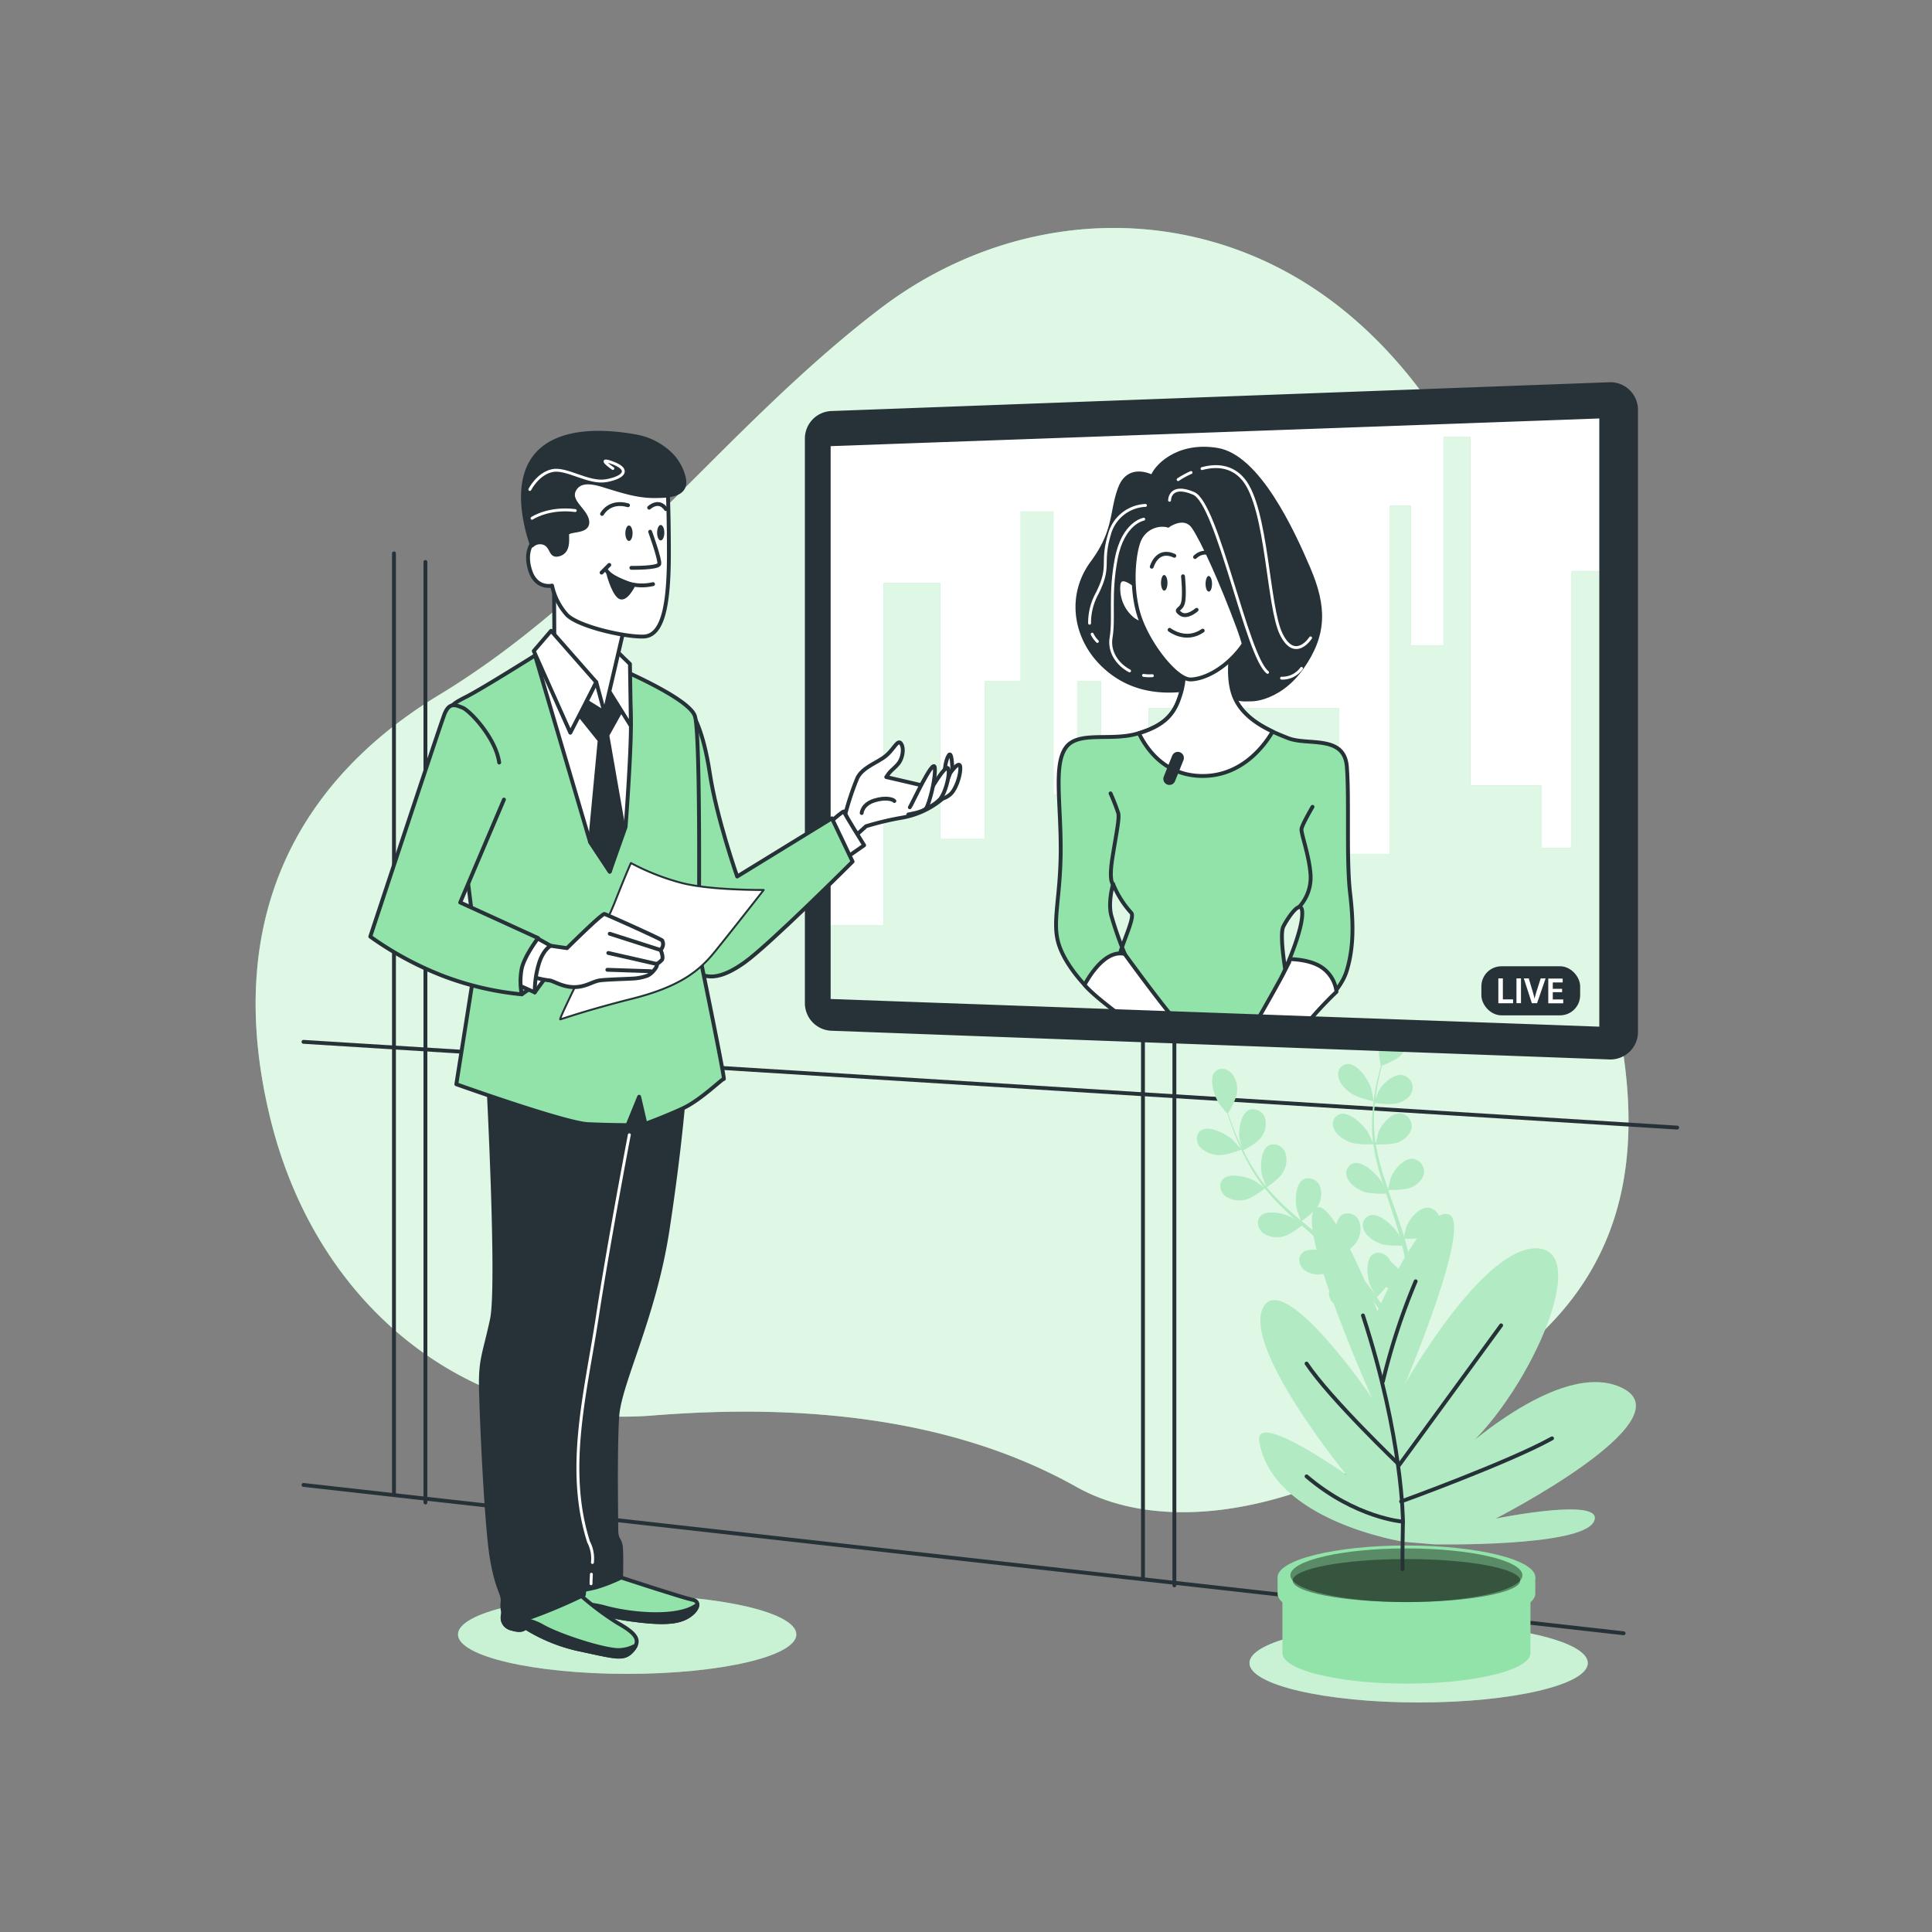 <svg xmlns="http://www.w3.org/2000/svg" xmlns:xlink="http://www.w3.org/1999/xlink" viewBox="0 0 500 500"><rect x="0" y="0" width="500" height="500" fill="#808080" stroke="none"/><defs><clipPath id="freepik--clip-path--inject-81"><polygon points="414.4 266.22 214.47 259.02 214.47 114.98 414.4 107.78 414.4 266.22" style="fill:#fff;stroke:#263238;stroke-linecap:round;stroke-linejoin:round"></polygon></clipPath></defs><g id="freepik--background-simple--inject-81"><path d="M403.74,194.41a389.52,389.52,0,0,0-9.91-40.47c-12.06-38.5-36.07-77.46-77.31-90.56-30.43-9.67-63.3-3-89,16.69-40.34,30.88-69.7,73-113.85,99.76-36.86,22.34-56.16,58.42-43.76,109.42S123.67,370,169,366.32c37.66-3,77,.21,109.57,18.48,29.08,16.33,80.48,2.15,123-42.48,24.77-26,22.37-59.06,14.3-90C410.85,233.29,407.6,213.77,403.74,194.41Z" style="fill:#92E3A9"></path><path d="M403.74,194.41a389.52,389.52,0,0,0-9.91-40.47c-12.06-38.5-36.07-77.46-77.31-90.56-30.43-9.67-63.3-3-89,16.69-40.34,30.88-69.7,73-113.85,99.76-36.86,22.34-56.16,58.42-43.76,109.42S123.67,370,169,366.32c37.66-3,77,.21,109.57,18.48,29.08,16.33,80.48,2.15,123-42.48,24.77-26,22.37-59.06,14.3-90C410.85,233.29,407.6,213.77,403.74,194.41Z" style="fill:#fff;opacity:0.7"></path></g><g id="freepik--Wall--inject-81"><line x1="101.96" y1="143.21" x2="101.96" y2="386.62" style="fill:none;stroke:#263238;stroke-linecap:round;stroke-linejoin:round"></line><line x1="110.1" y1="145.43" x2="110.1" y2="388.84" style="fill:none;stroke:#263238;stroke-linecap:round;stroke-linejoin:round"></line><line x1="295.8" y1="164.67" x2="295.8" y2="408.07" style="fill:none;stroke:#263238;stroke-linecap:round;stroke-linejoin:round"></line><line x1="303.93" y1="166.88" x2="303.93" y2="410.29" style="fill:none;stroke:#263238;stroke-linecap:round;stroke-linejoin:round"></line><line x1="78.54" y1="384.3" x2="420.19" y2="422.69" style="fill:none;stroke:#263238;stroke-linecap:round;stroke-linejoin:round"></line><line x1="78.54" y1="269.63" x2="434.05" y2="291.82" style="fill:none;stroke:#263238;stroke-linecap:round;stroke-linejoin:round"></line></g><g id="freepik--Plants--inject-81"><ellipse cx="367.14" cy="430.39" rx="43.78" ry="10.21" style="fill:#92E3A9"></ellipse><ellipse cx="367.14" cy="430.39" rx="43.78" ry="10.21" style="fill:#fff;opacity:0.5"></ellipse><path d="M331.89,411v16.8c0,4.38,14.37,7.92,32.1,7.92s32.09-3.54,32.09-7.92V411Z" style="fill:#92E3A9"></path><path d="M392.55,408.2c-5.83-2.39-16.44-4-28.56-4s-22.73,1.6-28.57,4h-4.78v4.24c0,4.55,14.93,8.23,33.35,8.23s33.34-3.68,33.34-8.23V408.2Z" style="fill:#92E3A9"></path><ellipse cx="363.99" cy="408.2" rx="33.35" ry="8.23" style="fill:#92E3A9"></ellipse><path d="M394,407.68c0,3.83-13.45,6.94-30,6.94s-30.05-3.11-30.05-6.94,13.45-6.95,30.05-6.95S394,403.84,394,407.68Z" style="opacity:0.39"></path><ellipse cx="363.99" cy="409.05" rx="29.45" ry="5.57" style="opacity:0.39"></ellipse><path d="M355.5,285s-.55-3-.61-3.2c-.69-2.18-3.24-6.14-5.73-6.41a2.59,2.59,0,0,0-2.82,3c.18,1.76,1.75,3.42,3.16,4.44C351.16,284.06,355.49,285,355.5,285Z" style="fill:#92E3A9"></path><path d="M360.3,265.69c-2.33.57-3.49,4.76-3.42,7,0,.19.45,3.22.49,3.2h0c-.18.66-.38,1.37-.57,2.15-.36,1.45-.74,3.09-1,4.92a49.06,49.06,0,0,0-.66,6,37.83,37.83,0,0,0,.23,6.83s0,.06,0,.08c-.3-.69-1.22-2.61-1.31-2.75-1.21-2-4.65-5.24-7-4.85A2.66,2.66,0,0,0,345.2,292c.63,1.71,2.53,2.94,4.13,3.57,1.79.71,5.79.56,6.11.54a56.23,56.23,0,0,0,1.47,6.94c.37,1.34.78,2.68,1.21,4-.29-.59-.54-1.12-.59-1.19-1.21-2-4.65-5.24-7-4.84a2.65,2.65,0,0,0-1.84,3.75c.63,1.71,2.53,2.94,4.13,3.57s5,.58,5.94.55c.17.51.33,1,.5,1.54.82,2.46,1.65,4.91,2.39,7.34.26.85.49,1.7.72,2.55-.25-.53-.47-1-.51-1-1.22-2-4.65-5.23-7.05-4.84a2.66,2.66,0,0,0-1.84,3.76c.64,1.7,2.54,2.93,4.13,3.56s4.7.58,5.78.55c.21.88.42,1.75.59,2.6.1.58.23,1.14.3,1.73l.24,1.72c.11,1.1.24,2.23.32,3.3.06.74.11,1.45.16,2.17-.25-.86-.78-2.52-.84-2.65a13.38,13.38,0,0,0-3.79-4.75,4.3,4.3,0,0,0-.32-.6c-1-1.52-3-2.18-4.32-1.16-1.88,1.41-1.41,5.91-.55,8.05.05.13.75,1.45,1.21,2.28-.34-.46-.66-.9-1-1.36-.69-.93-1.41-1.83-2.17-2.8l-1.16-1.39c-.38-.47-.84-.93-1.25-1.4-1-1.07-2.05-2.11-3.13-3.14.74-.52,3.33-2.42,4.07-3.82a6,6,0,0,0,.5-5.09,3.2,3.2,0,0,0-4.17-1.78c-2.1,1.08-2.31,5.53-1.76,7.74,0,.13.59,1.69.92,2.55-.66-.62-1.3-1.23-2-1.83-2-1.74-4-3.44-6-5.15L336.84,316c.26-.18,3.39-2.37,4.23-3.94a6,6,0,0,0,.5-5.08,3.21,3.21,0,0,0-4.17-1.79c-2.1,1.09-2.31,5.53-1.77,7.74,0,.17.86,2.41,1.09,3-1.35-1.15-2.69-2.32-4-3.52a58.87,58.87,0,0,1-4.91-5.12c.12-.08,3.4-2.34,4.26-4a6,6,0,0,0,.5-5.09,3.2,3.2,0,0,0-4.17-1.78c-2.1,1.08-2.31,5.53-1.77,7.74,0,.14.66,1.85,1,2.66l-.12.06a43.82,43.82,0,0,1-4-5.86c-.66-1.12-1.24-2.23-1.77-3.31.66-.35,3.66-2,4.6-3.34a5.76,5.76,0,0,0,1.06-4.94,3.28,3.28,0,0,0-4-2.22c-2.23.83-2.93,5.17-2.62,7.4,0,.12.32,1.35.55,2.24-.24-.49-.49-1-.7-1.47-.82-1.78-1.46-3.45-2-4.93-.31-.84-.58-1.61-.82-2.33.43-.71,2.13-3.6,2.29-5.27a6.65,6.65,0,0,0-1.39-5.13c-1.26-1.3-3.29-1.52-4.36-.21-1.48,1.82-.07,6.22,1.21,8.17.12.17,2.13,2.64,2.15,2.6l0,0c.22.7.46,1.44.74,2.25.53,1.49,1.14,3.18,1.92,5a59.52,59.52,0,0,0,2.79,5.72,43.71,43.71,0,0,0,3.94,6l.06.07c-.62-.45-2.39-1.66-2.53-1.74-2-1.1-6.49-2.09-8.12-.4-1.17,1.21-.75,3.24.65,4.39a6.4,6.4,0,0,0,5.16.89c1.78-.36,4.78-2.74,5-2.93a61,61,0,0,0,5,5.4c1,1,2.08,2,3.15,2.93l-1.11-.75c-2-1.1-6.49-2.09-8.12-.4-1.17,1.21-.75,3.24.65,4.39a6.36,6.36,0,0,0,5.16.89c1.6-.33,4.21-2.29,4.89-2.83.41.37.82.74,1.24,1.1,2,1.75,4,3.49,5.89,5.24.68.62,1.32,1.26,2,1.89l-1-.65c-2-1.1-6.48-2.09-8.11-.4-1.18,1.21-.75,3.24.65,4.39a6.34,6.34,0,0,0,5.15.89c1.53-.31,4-2.1,4.77-2.73.65.66,1.29,1.33,1.89,2,.4.46.81.88,1.19,1.37l1.13,1.41c.69.92,1.41,1.87,2.07,2.78.46.63.88,1.24,1.31,1.85-.66-.62-2-1.82-2.1-1.9-1.88-1.39-6.2-3-8.1-1.64-1.37,1-1.24,3,0,4.36a6.65,6.65,0,0,0,5.05,1.66c1.8-.08,5.06-1.84,5.46-2.06.71,1,1.39,2,2,3,2.19,3.27,3.9,6.07,5.07,8l.12.2,1.52-.56-.24-.39c-1.23-2-3-4.77-5.29-8-.72-1-1.51-2.12-2.33-3.24a24.39,24.39,0,0,0,2.36-2.65,22.41,22.41,0,0,0,5.84,1.36c.08,1.19.14,2.34.19,3.42.15,3.75.14,6.87.1,9V347l1.67-.62c0-2.17-.09-5.11-.31-8.59-.07-1.2-.17-2.49-.29-3.81.46-.06,4.24-.61,5.66-1.59s2.66-2.41,2.61-4.16a3.37,3.37,0,0,0-3.23-3.31c-2.46,0-4.52,3.78-4.93,5.92,0,.12-.13,1.53-.18,2.43,0-.54-.09-1.07-.15-1.62-.11-1.1-.25-2.19-.4-3.37l-.27-1.72c-.08-.58-.24-1.18-.35-1.78-.3-1.38-.67-2.77-1.07-4.17,1,0,4.31,0,5.75-.68s3-1.94,3.26-3.65a3.35,3.35,0,0,0-2.75-3.71c-2.48-.33-5.12,3-5.85,5-.05.13-.4,1.65-.58,2.49-.25-.84-.49-1.68-.77-2.52-.8-2.44-1.68-4.89-2.55-7.33-.27-.75-.52-1.5-.78-2.25.33,0,4.34.07,6-.68,1.43-.66,3-1.93,3.25-3.64a3.35,3.35,0,0,0-2.75-3.71c-2.48-.34-5.12,3-5.85,5-.05.15-.56,2.34-.66,2.9-.58-1.65-1.13-3.29-1.62-4.93a56.74,56.74,0,0,1-1.57-6.7c.16,0,4.35.09,6-.67,1.43-.67,3-1.94,3.25-3.65a3.34,3.34,0,0,0-2.75-3.71c-2.48-.34-5.12,3-5.85,5-.05.13-.43,1.8-.6,2.6l-.14,0a38.71,38.71,0,0,1-.38-6.78c0-1.23.12-2.41.24-3.54.79.09,4.39.5,6,0s3.26-1.56,3.67-3.22a3.3,3.3,0,0,0-2.36-3.94c-2.45-.61-5.48,2.35-6.43,4.25-.05.1-.46,1.22-.74,2,.06-.51.11-1,.18-1.53.25-1.83.59-3.48.91-4.94.19-.82.38-1.57.56-2.26.77-.3,3.89-1.58,4.95-2.78a5.6,5.6,0,0,0,1.59-4.74A3.31,3.31,0,0,0,360.3,265.69Z" style="fill:#92E3A9"></path><path d="M315.45,298.91c1.94.14,5.82-1.42,5.82-1.42S319.18,295.1,319,295c-1.73-1.58-5.89-3.69-8-2.55-1.49.82-1.6,2.83-.51,4.28A6.84,6.84,0,0,0,315.45,298.91Z" style="fill:#92E3A9"></path><g style="opacity:0.3"><path d="M355.5,285s-.55-3-.61-3.2c-.69-2.18-3.24-6.14-5.73-6.41a2.59,2.59,0,0,0-2.82,3c.18,1.76,1.75,3.42,3.16,4.44C351.16,284.06,355.49,285,355.5,285Z" style="fill:#fff"></path><path d="M360.3,265.69c-2.33.57-3.49,4.76-3.42,7,0,.19.45,3.22.49,3.2h0c-.18.66-.38,1.37-.57,2.15-.36,1.45-.74,3.09-1,4.92a49.06,49.06,0,0,0-.66,6,37.83,37.83,0,0,0,.23,6.83s0,.06,0,.08c-.3-.69-1.22-2.61-1.31-2.75-1.21-2-4.65-5.24-7-4.85A2.66,2.66,0,0,0,345.2,292c.63,1.71,2.53,2.94,4.13,3.57,1.79.71,5.79.56,6.11.54a56.23,56.23,0,0,0,1.47,6.94c.37,1.34.78,2.68,1.21,4-.29-.59-.54-1.12-.59-1.19-1.21-2-4.65-5.24-7-4.84a2.65,2.65,0,0,0-1.84,3.75c.63,1.71,2.53,2.94,4.13,3.57s5,.58,5.94.55c.17.51.33,1,.5,1.54.82,2.46,1.65,4.91,2.39,7.34.26.85.49,1.7.72,2.55-.25-.53-.47-1-.51-1-1.22-2-4.65-5.23-7.05-4.84a2.66,2.66,0,0,0-1.84,3.76c.64,1.7,2.54,2.93,4.13,3.56s4.7.58,5.78.55c.21.88.42,1.75.59,2.6.1.58.23,1.14.3,1.73l.24,1.72c.11,1.1.24,2.23.32,3.3.06.74.11,1.45.16,2.17-.25-.86-.78-2.52-.84-2.65a13.38,13.38,0,0,0-3.79-4.75,4.3,4.3,0,0,0-.32-.6c-1-1.52-3-2.18-4.32-1.16-1.88,1.41-1.41,5.91-.55,8.05.05.13.75,1.45,1.21,2.28-.34-.46-.66-.9-1-1.36-.69-.93-1.41-1.83-2.17-2.8l-1.16-1.39c-.38-.47-.84-.93-1.25-1.4-1-1.07-2.05-2.11-3.13-3.14.74-.52,3.33-2.42,4.07-3.82a6,6,0,0,0,.5-5.09,3.2,3.2,0,0,0-4.17-1.78c-2.1,1.08-2.31,5.53-1.76,7.74,0,.13.59,1.69.92,2.55-.66-.62-1.3-1.23-2-1.83-2-1.74-4-3.44-6-5.15L336.84,316c.26-.18,3.39-2.37,4.23-3.94a6,6,0,0,0,.5-5.08,3.21,3.21,0,0,0-4.17-1.79c-2.1,1.09-2.31,5.53-1.77,7.74,0,.17.86,2.41,1.09,3-1.35-1.15-2.69-2.32-4-3.52a58.87,58.87,0,0,1-4.91-5.12c.12-.08,3.4-2.34,4.26-4a6,6,0,0,0,.5-5.09,3.2,3.2,0,0,0-4.17-1.78c-2.1,1.08-2.31,5.53-1.77,7.74,0,.14.66,1.85,1,2.66l-.12.06a43.82,43.82,0,0,1-4-5.86c-.66-1.12-1.24-2.23-1.77-3.31.66-.35,3.66-2,4.6-3.34a5.76,5.76,0,0,0,1.06-4.94,3.28,3.28,0,0,0-4-2.22c-2.23.83-2.93,5.17-2.62,7.4,0,.12.32,1.35.55,2.24-.24-.49-.49-1-.7-1.47-.82-1.78-1.46-3.45-2-4.93-.31-.84-.58-1.61-.82-2.33.43-.71,2.13-3.6,2.29-5.27a6.65,6.65,0,0,0-1.39-5.13c-1.26-1.3-3.29-1.52-4.36-.21-1.48,1.82-.07,6.22,1.21,8.17.12.17,2.13,2.64,2.15,2.6l0,0c.22.7.46,1.44.74,2.25.53,1.49,1.14,3.18,1.92,5a59.52,59.52,0,0,0,2.79,5.72,43.71,43.71,0,0,0,3.94,6l.06.07c-.62-.45-2.39-1.66-2.53-1.74-2-1.1-6.49-2.09-8.12-.4-1.17,1.21-.75,3.24.65,4.39a6.4,6.4,0,0,0,5.16.89c1.78-.36,4.78-2.74,5-2.93a61,61,0,0,0,5,5.4c1,1,2.08,2,3.15,2.93l-1.11-.75c-2-1.1-6.49-2.09-8.12-.4-1.17,1.21-.75,3.24.65,4.39a6.36,6.36,0,0,0,5.16.89c1.6-.33,4.21-2.29,4.89-2.83.41.37.82.74,1.24,1.1,2,1.75,4,3.49,5.89,5.24.68.62,1.32,1.26,2,1.89l-1-.65c-2-1.1-6.48-2.09-8.11-.4-1.18,1.21-.75,3.24.65,4.39a6.34,6.34,0,0,0,5.15.89c1.53-.31,4-2.1,4.77-2.73.65.66,1.29,1.33,1.89,2,.4.46.81.88,1.19,1.37l1.13,1.41c.69.92,1.41,1.87,2.07,2.78.46.63.88,1.24,1.31,1.85-.66-.62-2-1.82-2.1-1.9-1.88-1.39-6.2-3-8.1-1.64-1.37,1-1.24,3,0,4.36a6.65,6.65,0,0,0,5.05,1.66c1.8-.08,5.06-1.84,5.46-2.06.71,1,1.39,2,2,3,2.19,3.27,3.9,6.07,5.07,8l.12.2,1.52-.56-.24-.39c-1.23-2-3-4.77-5.29-8-.72-1-1.51-2.12-2.33-3.24a24.39,24.39,0,0,0,2.36-2.65,22.41,22.41,0,0,0,5.84,1.36c.08,1.19.14,2.34.19,3.42.15,3.75.14,6.87.1,9V347l1.67-.62c0-2.17-.09-5.11-.31-8.59-.07-1.2-.17-2.49-.29-3.81.46-.06,4.24-.61,5.66-1.59s2.66-2.41,2.61-4.16a3.37,3.37,0,0,0-3.23-3.31c-2.46,0-4.52,3.78-4.93,5.92,0,.12-.13,1.53-.18,2.43,0-.54-.09-1.07-.15-1.62-.11-1.1-.25-2.19-.4-3.37l-.27-1.72c-.08-.58-.24-1.18-.35-1.78-.3-1.38-.67-2.77-1.07-4.17,1,0,4.31,0,5.75-.68s3-1.94,3.26-3.65a3.35,3.35,0,0,0-2.75-3.71c-2.48-.33-5.12,3-5.85,5-.05.13-.4,1.65-.58,2.49-.25-.84-.49-1.68-.77-2.52-.8-2.44-1.68-4.89-2.55-7.33-.27-.75-.52-1.5-.78-2.25.33,0,4.34.07,6-.68,1.43-.66,3-1.93,3.25-3.64a3.35,3.35,0,0,0-2.75-3.71c-2.48-.34-5.12,3-5.85,5-.05.15-.56,2.34-.66,2.9-.58-1.65-1.13-3.29-1.62-4.93a56.74,56.74,0,0,1-1.57-6.7c.16,0,4.35.09,6-.67,1.43-.67,3-1.94,3.25-3.65a3.34,3.34,0,0,0-2.75-3.71c-2.48-.34-5.12,3-5.85,5-.05.13-.43,1.8-.6,2.6l-.14,0a38.71,38.71,0,0,1-.38-6.78c0-1.23.12-2.41.24-3.54.79.09,4.39.5,6,0s3.26-1.56,3.67-3.22a3.3,3.3,0,0,0-2.36-3.94c-2.45-.61-5.48,2.35-6.43,4.25-.05.1-.46,1.22-.74,2,.06-.51.11-1,.18-1.53.25-1.83.59-3.48.91-4.94.19-.82.38-1.57.56-2.26.77-.3,3.89-1.58,4.95-2.78a5.6,5.6,0,0,0,1.59-4.74A3.31,3.31,0,0,0,360.3,265.69Z" style="fill:#fff"></path><path d="M315.45,298.91c1.94.14,5.82-1.42,5.82-1.42S319.18,295.1,319,295c-1.73-1.58-5.89-3.69-8-2.55-1.49.82-1.6,2.83-.51,4.28A6.84,6.84,0,0,0,315.45,298.91Z" style="fill:#fff"></path></g><path d="M356.49,339.35s11.76-27,18.35-25.07-11.29,44-11.29,44,20.7-36.73,34.82-35.15-5.18,42.58-23.06,55c0,0,28.23-27.25,44.7-18.83s-32.94,33.71-32.94,33.71,28.7-5.83,25.41.79-41.23,5.88-41.23,5.88l-7.92-.66-.06,5.22.06-5.22s-34-5.28-37.42-26c-1.37-8.28,22.58,8.7,22.58,8.7S321.67,349,326.85,338.5s28.23,23.3,28.23,23.3-18.82-42-15.06-48.54S356.49,339.35,356.49,339.35Z" style="fill:#92E3A9"></path><g style="opacity:0.3"><path d="M356.49,339.35s11.76-27,18.35-25.07-11.29,44-11.29,44,20.7-36.73,34.82-35.15-5.18,42.58-23.06,55c0,0,28.23-27.25,44.7-18.83s-32.94,33.71-32.94,33.71,28.7-5.83,25.41.79-41.23,5.88-41.23,5.88l-7.92-.66-.06,5.22.06-5.22s-34-5.28-37.42-26c-1.37-8.28,22.58,8.7,22.58,8.7S321.67,349,326.85,338.5s28.23,23.3,28.23,23.3-18.82-42-15.06-48.54S356.49,339.35,356.49,339.35Z" style="fill:#fff"></path></g><path d="M352.73,340.43c10.35,31.74,10.35,53.38,10.35,53.38s-12.24-.9-24.94-11.73" style="fill:none;stroke:#263238;stroke-linecap:round;stroke-linejoin:round"></path><path d="M357.9,357.48a166.58,166.58,0,0,1,8.47-25.88" style="fill:none;stroke:#263238;stroke-linecap:round;stroke-linejoin:round"></path><path d="M388.49,343l-26.35,36.1s-17.88-17.06-24-26.21" style="fill:none;stroke:#263238;stroke-linecap:round;stroke-linejoin:round"></path><path d="M362.61,388.58s27.76-10.06,39.05-16.33" style="fill:none;stroke:#263238;stroke-linecap:round;stroke-linejoin:round"></path><path d="M363.08,393.81s-.18,8.73-.11,12.29" style="fill:none;stroke:#263238;stroke-linecap:round;stroke-linejoin:round"></path></g><g id="freepik--character-2--inject-81"><path d="M416.54,273.43,215.2,266a6.38,6.38,0,0,1-6.14-6.37V113.5a6.37,6.37,0,0,1,6.14-6.37l201.34-7.45a6.38,6.38,0,0,1,6.61,6.37v161A6.37,6.37,0,0,1,416.54,273.43Z" style="fill:#263238;stroke:#263238;stroke-linecap:round;stroke-linejoin:round;stroke-width:1.51px"></path><polygon points="414.4 266.22 214.47 259.02 214.47 114.98 414.4 107.78 414.4 266.22" style="fill:#fff"></polygon><g style="clip-path:url(#freepik--clip-path--inject-81)"><path d="M298.29,123.44s-6-3.33-8.38,2.76-1,11-7.21,19.4-4.52,19,2.18,25.92,14.75,7.62,20.78,7.08,6.2,1,11.56,1.76,5.36,1.28,9.22-.71,8-3.44,9.88-14.07-6.87-28-15.91-36.33-13.07-8-15.75-7a13.29,13.29,0,0,0-4.7,3.45Z" style="fill:#263238;stroke:#263238;stroke-linecap:round;stroke-linejoin:round"></path><path d="M298.23,174.87a10.88,10.88,0,0,1-2.29-.08" style="fill:none;stroke:#fff;stroke-linecap:round;stroke-linejoin:round;stroke-width:0.75px"></path><path d="M296,134.36s-5.34.89-7.12,10.24-.45,15.13-1.34,20.48c-.58,3.5,1.52,6.81,4.79,8.55" style="fill:none;stroke:#fff;stroke-linecap:round;stroke-linejoin:round;stroke-width:0.75px"></path><path d="M282.65,164.12A7.1,7.1,0,0,0,284,166" style="fill:none;stroke:#fff;stroke-linecap:round;stroke-linejoin:round;stroke-width:0.75px"></path><path d="M296.44,130.8a10.12,10.12,0,0,0-9.34,7.57c-2.23,7.56.44,8-3.12,15.13a15.78,15.78,0,0,0-2,7.79" style="fill:none;stroke:#fff;stroke-linecap:round;stroke-linejoin:round;stroke-width:0.75px"></path><path d="M294.46,152.07s-4.52-4.25-5-.75a10.26,10.26,0,0,0,3.68,8.9c2.18,1.62,3.52,1,3.52,1Z" style="fill:#fff;stroke:#263238;stroke-linecap:round;stroke-linejoin:round"></path><polygon points="212.51 239.49 228.7 239.49 228.7 150.86 243.34 150.86 243.34 217.14 254.9 217.14 254.9 176.29 264.15 176.29 264.15 132.37 272.63 132.37 272.63 205.58 278.79 205.58 278.79 176.29 284.96 176.29 284.96 221.94 297.29 221.94 297.29 183.23 346.61 183.23 346.61 220.99 359.71 220.99 359.71 130.82 365.1 130.82 365.1 167.05 373.58 167.05 373.58 113.1 380.52 113.1 380.52 203.27 399.01 203.27 399.01 219.45 406.72 219.45 406.72 147.78 419.82 147.78 419.82 272.63 212.51 272.63 212.51 239.49" style="fill:#92E3A9"></polygon><polygon points="212.51 239.49 228.7 239.49 228.7 150.86 243.34 150.86 243.34 217.14 254.9 217.14 254.9 176.29 264.15 176.29 264.15 132.37 272.63 132.37 272.63 205.58 278.79 205.58 278.79 176.29 284.96 176.29 284.96 221.94 297.29 221.94 297.29 183.23 346.61 183.23 346.61 220.99 359.71 220.99 359.71 130.82 365.1 130.82 365.1 167.05 373.58 167.05 373.58 113.1 380.52 113.1 380.52 203.27 399.01 203.27 399.01 219.45 406.72 219.45 406.72 147.78 419.82 147.78 419.82 272.63 212.51 272.63 212.51 239.49" style="fill:#fff;opacity:0.7"></polygon><path d="M319.07,166.55s-2,8.44.5,14.1,8.88,8.49,13.91,10.42,14.41-.95,15.08,7.3-.17,24.12.84,32.72.83,14.45-.84,20.06-7.88,10.16-7.88,10.16l-8.88-8.66s4.86-10.31,5.2-15.66-3.52.16-4.86,2.77,1.34,16.16,1.34,16.16-6.71,14.24-12.07,17.65-17.09,0-21.45-4.6-10.72-16.63-10.55-20,4.56-11.55,3.35-12.74a25,25,0,0,1-4.69-7.44s-1.34,4.46-.51,8a92.5,92.5,0,0,0,3.52,10.06,7.89,7.89,0,0,0-5,2.6l-5.37,5.42s-5.36-5.46-6.87-11.07.67-11.86.67-24.1-1.84-21.87,1.34-26.24,11.57-1.59,18.44-3.59,9.55-4.88,11.06-9.66a19.32,19.32,0,0,0,1-8S317.05,168.62,319.07,166.55Z" style="fill:#92E3A9;stroke:#263238;stroke-linecap:round;stroke-linejoin:round"></path><path d="M294.75,189.77c6.5-2,9.1-4.84,10.58-9.51a19.32,19.32,0,0,0,1-8s10.72-3.65,12.74-5.72c0,0-2,8.44.5,14.1,1.86,4.18,5.82,6.81,9.79,8.69-2.14,3.64-8,11.62-18.34,11.49C302.09,200.71,297.18,194.77,294.75,189.77Z" style="fill:#fff;stroke:#263238;stroke-linecap:round;stroke-linejoin:round"></path><path d="M302.31,136s4.86-6.62,10.39-4.33,12.9,12,12.9,23.44-10.53,20.51-17.43,20.73c-3.73.12-11.05-9.14-13.4-16.63s-1.28-16.83.22-19.77A6.52,6.52,0,0,1,302.31,136Z" style="fill:#fff;stroke:#263238;stroke-linecap:round;stroke-linejoin:round"></path><path d="M302.31,136s4.19-3,6.53.33,7.38,14.45,11.73,26.23,2.18,17,1.85,18,8.21,1.09,14.41-7.64,6-15.95,1.84-25.72S325.6,118.12,315,116.41s-16.08,4.71-16.75,7Z" style="fill:#263238;stroke:#263238;stroke-linecap:round;stroke-linejoin:round"></path><path d="M331.67,175.51a6.14,6.14,0,0,0,5.16-2.53" style="fill:none;stroke:#fff;stroke-linecap:round;stroke-linejoin:round;stroke-width:0.75px"></path><path d="M302.68,129.47s0-4.46,6.23-1.79S322.71,170,328.05,174" style="fill:none;stroke:#fff;stroke-linecap:round;stroke-linejoin:round;stroke-width:0.75px"></path><path d="M311.08,121.27c3.44-.93,7.64-.91,10.74,2.85,6.23,7.57,6.23,32.94,9.79,40.06s7.57.9,7.57.9" style="fill:none;stroke:#fff;stroke-linecap:round;stroke-linejoin:round;stroke-width:0.75px"></path><path d="M304.9,124.12a21.89,21.89,0,0,1,3.34-1.83" style="fill:none;stroke:#fff;stroke-linecap:round;stroke-linejoin:round;stroke-width:0.75px"></path><path d="M306.16,149.14s.51,4.88,0,6.87-2.34,1.55-.67,2.81,4.19-1,4.19-1" style="fill:none;stroke:#263238;stroke-linecap:round;stroke-linejoin:round"></path><path d="M300.47,150.86c0,1.11.37,2,.83,2s.84-.86.84-2-.37-2-.84-2.05S300.47,149.75,300.47,150.86Z" style="fill:#263238"></path><path d="M312,151.11c0,1.11.37,2,.84,2s.83-.86.83-2-.37-2-.83-2.05S312,150,312,151.11Z" style="fill:#263238"></path><path d="M288.07,228.82s-1.18-.56-.17-6.88,1.84-10.13,1.51-11.48a54.37,54.37,0,0,0-2-5.13" style="fill:none;stroke:#263238;stroke-linecap:round;stroke-linejoin:round"></path><path d="M336.32,234.61a11.28,11.28,0,0,0,2.85-8.23c-.33-5-2.51-10.68-2.34-11.85s2.85-5.72,2.85-5.72" style="fill:none;stroke:#263238;stroke-linecap:round;stroke-linejoin:round"></path><path d="M333.81,248.23s5.53-.06,8.71,2.45a8.87,8.87,0,0,1,3.36,6,98.66,98.66,0,0,0-11.06,12.51c-4,5.83-14.25,11.68-14.25,11.68s2.18-2.07-2.68.7-6.36,3.7-6.36,3.7l-10.06-.67s.5-6.18,5.7-8.09,11.73-2.43,12.23-2.57,11.23-19,12.74-22l1.5-2.94Z" style="fill:#fff;stroke:#263238;stroke-linecap:round;stroke-linejoin:round"></path><path d="M291.08,246.9S302,262,306,266.09s4,4.56,5,4.61,10.06,1,11.4,3.26,4.19,10.1,4.19,10.1l-13.41-.18a8.54,8.54,0,0,0-2.18-4c-1.67-1.6-4-2.22-5.86-4.66s-2.52-3.48-2.52-3.48-17.93-12-21.95-16.86C280.69,254.92,285.39,245.44,291.08,246.9Z" style="fill:#fff;stroke:#263238;stroke-linecap:round;stroke-linejoin:round"></path><line x1="304.82" y1="196.15" x2="302.64" y2="201.57" style="fill:none;stroke:#263238;stroke-linecap:round;stroke-linejoin:round;stroke-width:3.142px"></line><path d="M298.07,146.67s1.35-4.94,5.85-2.83" style="fill:none;stroke:#263238;stroke-linecap:round;stroke-linejoin:round"></path><path d="M309.28,144.16s3.08-3.36,6.81,1.44" style="fill:none;stroke:#263238;stroke-linecap:round;stroke-linejoin:round"></path><path d="M302.69,163s4.17,3.28,8.57.21" style="fill:none;stroke:#263238;stroke-linecap:round;stroke-linejoin:round"></path></g><polygon points="414.4 266.22 214.47 259.02 214.47 114.98 414.4 107.78 414.4 266.22" style="fill:none;stroke:#263238;stroke-linecap:round;stroke-linejoin:round"></polygon><rect x="384.2" y="250.89" width="23.92" height="11.06" rx="4.38" style="fill:#263238;stroke:#263238;stroke-linecap:round;stroke-linejoin:round;stroke-width:1.643px"></rect><path d="M387.77,253.21h1.17v5.43h2.64v1h-3.81Z" style="fill:#fff"></path><path d="M393.63,253.21v6.41h-1.17v-6.41Z" style="fill:#fff"></path><path d="M396.44,259.62l-2.08-6.41h1.28l.87,2.91c.25.81.46,1.56.63,2.34h0a23.93,23.93,0,0,1,.66-2.32l.93-2.93H400l-2.21,6.41Z" style="fill:#fff"></path><path d="M404.27,256.78h-2.41v1.88h2.7v1h-3.87v-6.41h3.73v1h-2.56v1.66h2.41Z" style="fill:#fff"></path></g><g id="freepik--character-1--inject-81"><ellipse cx="162.31" cy="422.99" rx="43.78" ry="10.21" style="fill:#92E3A9"></ellipse><ellipse cx="162.31" cy="422.99" rx="43.78" ry="10.21" style="fill:#fff;opacity:0.5"></ellipse><path d="M160.79,408.28s16.3,5.35,18.42,5.73,1.49,2.61-1,4.23-6.22,2.11-15.06.87-10.45-2.86-11.07-2.62-2.12,1.5-4.23.5-3.12-5-1-6.84S160.79,408.28,160.79,408.28Z" style="fill:#92E3A9;stroke:#263238;stroke-linecap:round;stroke-linejoin:round"></path><path d="M180.48,415.26c-4.8,3.83-17.41,2.53-23.7.79a27.69,27.69,0,0,0-10.58-.83,3.66,3.66,0,0,0,1.65,1.77c2.11,1,3.61-.25,4.23-.5s2.24,1.37,11.07,2.62,12.57.74,15.06-.87C179.67,417.29,180.48,416.13,180.48,415.26Z" style="fill:#263238;stroke:#263238;stroke-linecap:round;stroke-linejoin:round"></path><path d="M149.46,412.14A72.68,72.68,0,0,0,159.79,420c4.61,2.61,6.23,4.35,4,7s-4,2-13.2,0a43.51,43.51,0,0,1-14.68-5.85s-.37,1.24-3.36.37-2.74-3.23-2-5.22S140.88,408,149.46,412.14Z" style="fill:#92E3A9;stroke:#263238;stroke-linecap:round;stroke-linejoin:round"></path><path d="M163.78,427a5.45,5.45,0,0,0,.75-1.15,9.62,9.62,0,0,1-4.4,1.19c-3.65.05-15.19-3.57-19.88-6.25-3.85-2.2-8.61-2.14-10.18-2.05a2.92,2.92,0,0,0,2.47,2.78c3,.87,3.36-.37,3.36-.37A43.51,43.51,0,0,0,150.58,427C159.79,428.94,161.54,429.56,163.78,427Z" style="fill:#263238;stroke:#263238;stroke-linecap:round;stroke-linejoin:round"></path><path d="M177.22,280.85s-1,14.93-4.48,37.58-12.45,39.57-13,48.16-.25,25.51-.25,29,1.12,2.36,1.25,5.47,0,7.22,0,7.22a43.15,43.15,0,0,1-6.35,2.49,30.75,30.75,0,0,1-3.73.75s.5,1-2.12-5.35-3.73-17.43-3.73-28.25,4.73-30.12,6.47-41.07,6.72-39,7.22-44.8a59.4,59.4,0,0,1,2.36-11.58,33.77,33.77,0,0,0,9.46,0C175.35,279.73,177.22,280.85,177.22,280.85Z" style="fill:#263238;stroke:#263238;stroke-linecap:round;stroke-linejoin:round"></path><path d="M126.32,279.11s2.86,53.63,1,62.34-3,10.21-2.86,17.55,1.37,36.09,2.86,44.55,3,8.84,2.74,11.08.5,3.86,1,4.23.37,1.87,7.21-.62a136.3,136.3,0,0,0,12.82-5.48,50,50,0,0,0,.38-7.84c0-5.85-3-10.2-3-14.68s-1-24.64,2.74-38.71,8.58-44.3,9.83-53.14,1.74-13.81,1.74-13.81a75.9,75.9,0,0,1-19.54-2.86c-10.58-3-17.17-4.61-17.42-3.73A.86.86,0,0,0,126.32,279.11Z" style="fill:#263238;stroke:#263238;stroke-linecap:round;stroke-linejoin:round"></path><path d="M153.05,407.4c-.09,1.46-.09,2.48-.09,2.48" style="fill:none;stroke:#fff;stroke-linecap:round;stroke-linejoin:round;stroke-width:0.75px"></path><path d="M162.87,293.68s-5.29,27.62-8.3,47.23-8.27,39.2-2.25,58.13a9.27,9.27,0,0,1,1,5.33" style="fill:none;stroke:#fff;stroke-linecap:round;stroke-linejoin:round;stroke-width:0.75px"></path><path d="M218.78,210.66a70,70,0,0,1,3.11-9.33c1.37-2.74,5-3.86,7.22-5.6s3.24-4.61,4.11-3.24.25,3.86-.63,5-2,1.87-2.61,2.74l-.62.87s8.71,2,10.58,2.49,7.21-.25,5.22,2a22.17,22.17,0,0,1-11.57,6,75.71,75.71,0,0,0-9.46,2.24l-2.74,2.49Z" style="fill:#fff;stroke:#263238;stroke-linecap:round;stroke-linejoin:round"></path><path d="M215.42,212.28s3-2.62,3-2.24,5.22,8.71,5.22,8.71l-4.1,2.86Z" style="fill:#fff;stroke:#263238;stroke-linecap:round;stroke-linejoin:round"></path><path d="M178.83,184.15c.38.63,3.11,4.36,4.86,15.93s7.09,26.76,7.09,26.76l24.52-15.06,5.35,11.2s-21.53,21.53-28,26.13-10.21,4.36-13.32,1.75-2.24-44.56-2.24-49.91S178.83,184.15,178.83,184.15Z" style="fill:#92E3A9;stroke:#263238;stroke-linecap:round;stroke-linejoin:round"></path><path d="M246.53,202.7s.13-9-1-7.22-1.12,5.1-1.12,7.09S246.53,202.7,246.53,202.7Z" style="fill:#fff;stroke:#263238;stroke-linecap:round;stroke-linejoin:round"></path><path d="M245.91,200.08s2.49-3.61,2.61-1.49-1.24,6-2.73,7.09a4.7,4.7,0,0,1-2.49,1.12Z" style="fill:#fff;stroke:#263238;stroke-linecap:round;stroke-linejoin:round"></path><path d="M241.06,204.06s3.85-6.59,4.35-5.1-.74,6.22-2.11,7.84a9.18,9.18,0,0,1-3.61,2.37Z" style="fill:#fff;stroke:#263238;stroke-linecap:round;stroke-linejoin:round"></path><path d="M235.46,208.92c.37-.38,6.22-13.19,6.47-10.21s-1.5,9.46-2.24,10.46-4.61,1.61-4.61,1.61" style="fill:#fff;stroke:#263238;stroke-linecap:round;stroke-linejoin:round"></path><path d="M223,210.41s.13-2.24,3.24-3.23,5-.25,5.22.12" style="fill:none;stroke:#263238;stroke-linecap:round;stroke-linejoin:round"></path><path d="M139.13,169.22s-14.31,9-18.41,11.08-4.48,2.61-4.61,5.35,7.34,61.1,7.34,61.1L118.1,280.6s28.25,10.08,34.1,10.33,10.21.25,10.21.25l3-7.35,1.62,7s5.1-1.86,9.71-4,10.2-7.71,10.58-7.59S180.82,246,180.82,246s.63-56-1-60.73-20.66-12.69-20.66-12.69a114,114,0,0,0-11.82-3C143.24,169,140.26,168.6,139.13,169.22Z" style="fill:#92E3A9;stroke:#263238;stroke-linecap:round;stroke-linejoin:round"></path><path d="M147.35,169.59c-4.11-.62-7.1-1-8.21-.37l-.66.41,14.22,48.25,5.1,7.71L161.91,214s1.37-18.17,1.37-26.13a130.5,130.5,0,0,0-.85-13.87c-2-.89-3.26-1.44-3.26-1.44A114,114,0,0,0,147.35,169.59Z" style="fill:#fff;stroke:#263238;stroke-linecap:round;stroke-linejoin:round"></path><path d="M148.59,183.41l6.6,8.21-2.49,26.26,5.1,7.71s3.61-11.69,3.61-11.32-4.23-24-4.23-24l4.23-7.59-4.6-8.59Z" style="fill:#263238;stroke:#263238;stroke-linecap:round;stroke-linejoin:round"></path><polygon points="157.3 178.3 163.28 187.89 163.03 171.83 158.67 167.6 157.3 178.3" style="fill:#fff;stroke:#263238;stroke-linecap:round;stroke-linejoin:round"></polygon><path d="M143.37,148.81s.12,19.66.12,20.53,12.94,15.06,12.94,15.06l5.11-21.9s-9.71-3.11-12.45-7.09S144,147.94,143.37,148.81Z" style="fill:#fff;stroke:#263238;stroke-linecap:round;stroke-linejoin:round"></path><polygon points="142.62 163.25 154.32 176.56 147.6 189.63 138.14 168.47 142.62 163.25" style="fill:#fff;stroke:#263238;stroke-linecap:round;stroke-linejoin:round"></polygon><polygon points="154.32 176.56 156.43 184.4 151.83 181.54 154.32 176.56" style="fill:#fff;stroke:#263238;stroke-linecap:round;stroke-linejoin:round"></polygon><path d="M163.28,223.35s-1.25,2.74-4.11,10S144.36,263.92,145,263.8s6.35-2.24,18.67-5.35,17.3-7.22,21.16-11.95,12.81-16.18,12.81-16.18-13.93.13-21.4-1.86A60.73,60.73,0,0,1,163.28,223.35Z" style="fill:#fff;stroke:#263238;stroke-linecap:round;stroke-linejoin:round;stroke-width:0.5px"></path><polygon points="138.39 256.83 138.7 256.4 141.83 252.13 137.38 250.92 138.39 256.83" style="fill:#fff;stroke:#263238;stroke-linecap:round;stroke-linejoin:round"></polygon><polygon points="135.03 257.33 136.98 255.98 134.55 254.97 135.03 257.33" style="fill:#92E3A9;stroke:#263238;stroke-linecap:round;stroke-linejoin:round"></polygon><path d="M142.49,244.76l4.24.62s9.08-9,9.7-8.84,14.69,6.48,14.94,6.85a2,2,0,0,1,0,1.87l-.38.62s.87,2,.25,2.61a7.55,7.55,0,0,1-1.24,1s.25.49-.75,1.61a4.93,4.93,0,0,1-1.62,1.37,12.89,12.89,0,0,1-3.36.75c-1.74.13-7.09.25-9,.5s-3.61,1.74-6.72,1.74-5.47-1.74-6.47-1.74a21.67,21.67,0,0,1-3.61-.75S136.89,246.38,142.49,244.76Z" style="fill:#fff;stroke:#263238;stroke-linecap:round;stroke-linejoin:round"></path><line x1="157.8" y1="241.65" x2="170.99" y2="245.88" style="fill:none;stroke:#263238;stroke-linecap:round;stroke-linejoin:round"></line><line x1="157.43" y1="246.63" x2="170" y2="249.49" style="fill:none;stroke:#263238;stroke-linecap:round;stroke-linejoin:round"></line><line x1="157.18" y1="250.98" x2="168.38" y2="251.35" style="fill:none;stroke:#263238;stroke-linecap:round;stroke-linejoin:round"></line><path d="M138.51,242.52l4,2.24s-2,1-3.11,4.85a25.34,25.34,0,0,0-1,7.22l-5-2.24S131.42,245.63,138.51,242.52Z" style="fill:#fff;stroke:#263238;stroke-linecap:round;stroke-linejoin:round"></path><path d="M130.42,206.93,119.1,233.56l20.16,9.21s-3.49,4.6-4.23,7.84a17.64,17.64,0,0,0,0,6.72,78.12,78.12,0,0,1-20.29-4.73,85.21,85.21,0,0,1-18.91-10.21S113.75,188.14,115,184.9s2.86-2.49,4.73-1.74,8.59,7.84,9.46,14.18" style="fill:#92E3A9;stroke:#263238;stroke-linecap:round;stroke-linejoin:round"></path><path d="M172.61,123.05s.5,6.72.5,20.28-1.62,21.28-6.6,21.41-16.8-2.61-19.78-5.6a16.45,16.45,0,0,1-3.86-7.59s-4,1-5.6-3.74.25-7.84,2.11-8.71,6.1.63,6.23-3.73-4.36-7.47-2-10.7,9.46-5.48,16.31-5.35a28.7,28.7,0,0,1,12.32,3.23Z" style="fill:#fff;stroke:#263238;stroke-linecap:round;stroke-linejoin:round"></path><path d="M168.26,137.61s2.61,7.22,2.36,8.34-7.22,1-7.22,1" style="fill:none;stroke:#263238;stroke-linecap:round;stroke-linejoin:round"></path><path d="M169,151.17a12.55,12.55,0,0,1-7.34-.49c-4-1.5-4.85-3.24-4.85-3.24" style="fill:none;stroke:#263238;stroke-linecap:round;stroke-linejoin:round"></path><line x1="157.68" y1="146.2" x2="155.69" y2="148.19" style="fill:none;stroke:#263238;stroke-linecap:round;stroke-linejoin:round"></line><path d="M157.41,148.36s1.14,4.56,2.76,6,3.73-2.86,3.73-2.86S158.65,149.6,157.41,148.36Z" style="fill:#263238;stroke:#263238;stroke-linecap:round;stroke-linejoin:round"></path><path d="M163.71,138c0,1.1-.42,2-.93,2s-.94-.89-.94-2,.42-2,.94-2S163.71,136.88,163.71,138Z" style="fill:#263238"></path><path d="M171.93,137.86c0,1.1-.42,2-.94,2s-.93-.89-.93-2,.42-2,.93-2S171.93,136.76,171.93,137.86Z" style="fill:#263238"></path><path d="M155.81,133s1.87-3.61,6.72-2.24" style="fill:none;stroke:#263238;stroke-linecap:round;stroke-linejoin:round"></path><path d="M168,131.39s2.49-2.37,4.35.37" style="fill:none;stroke:#263238;stroke-linecap:round;stroke-linejoin:round"></path><path d="M174,118a17.21,17.21,0,0,0-9.85-5.13c-12.42-2.18-30.39-1.59-28.7,18.32a43.11,43.11,0,0,0,2.24,10,3,3,0,0,1,3.49-.49c1.86,1.12,1.24,3.48,3.6,2.73s2-3.6,2-5.1,5.22-.37,5.22-3.11c0-3.18-5.52-5.52-3.11-8.89,1.86-2.6,5.95-1.13,8.35-.39,3.94,1.21,7.8,2.45,12,2.45,3.66,0,9-.1,7.67-5A12.72,12.72,0,0,0,174,118Z" style="fill:#263238;stroke:#263238;stroke-linecap:round;stroke-linejoin:round"></path><path d="M158.61,121.24s-4.58-3.15,0-1.43,2.9,3.75-1.7,4.59-10.33-3.45-14.06-2.59-5.73,4.87-5.73,4.87" style="fill:none;stroke:#fff;stroke-linecap:round;stroke-linejoin:round;stroke-width:0.75px"></path><path d="M137.69,134.13s4.24-2.88,11.18-2" style="fill:none;stroke:#fff;stroke-linecap:round;stroke-linejoin:round;stroke-width:0.75px"></path></g></svg>